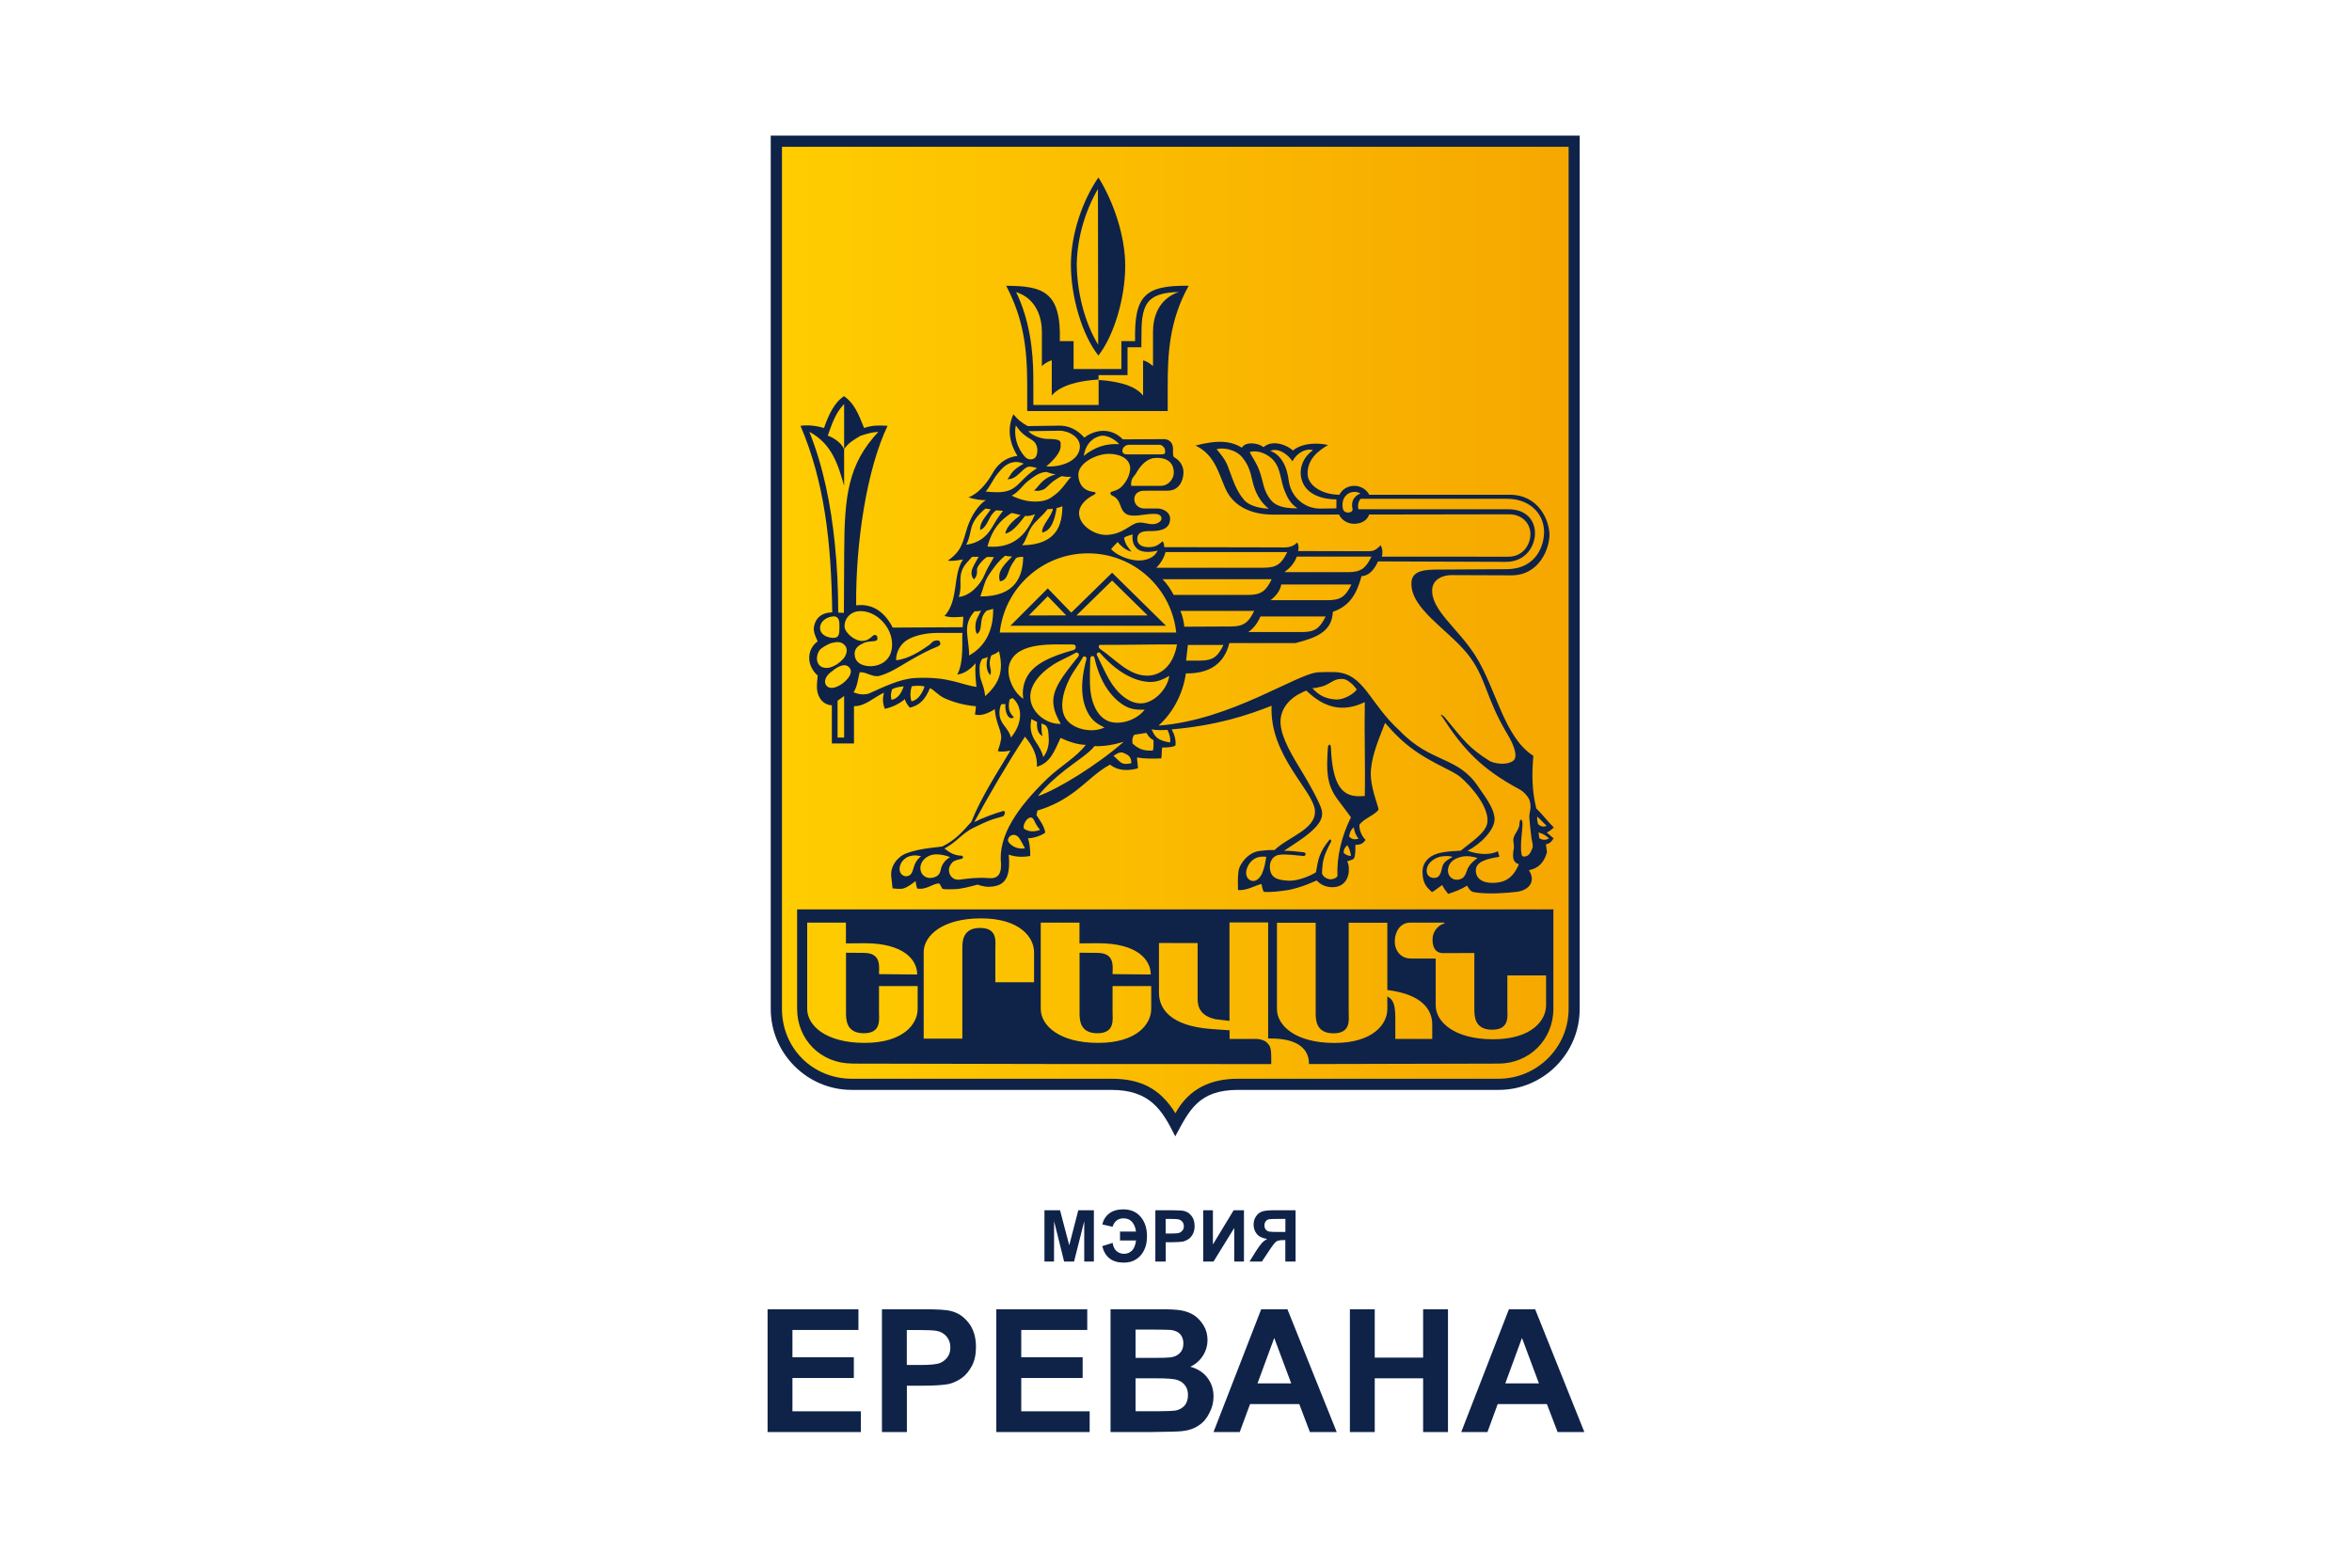 <svg xmlns="http://www.w3.org/2000/svg" xmlns:xlink="http://www.w3.org/1999/xlink" xmlns:xodm="http://www.corel.com/coreldraw/odm/2003" xml:space="preserve" width="0.846in" height="0.564in" style="shape-rendering:geometricPrecision; text-rendering:geometricPrecision; image-rendering:optimizeQuality; fill-rule:evenodd; clip-rule:evenodd" viewBox="0 0 312.12 208.12"> <defs> <style type="text/css"> .fil0 {fill:none} .fil2 {fill:#0F2349} .fil3 {fill:#0F2349;fill-rule:nonzero} .fil1 {fill:url(#id0)} </style> <linearGradient id="id0" gradientUnits="userSpaceOnUse" x1="103.23" y1="83.73" x2="208.69" y2="83.73"> <stop offset="0" style="stop-opacity:1; stop-color:#FFCD00"></stop> <stop offset="1" style="stop-opacity:1; stop-color:#F6A700"></stop> </linearGradient> </defs> <g id="Layer_x0020_1">  <g id="_1905047678800"> <rect class="fil0" x="0" y="-0" width="312.12" height="208.12"></rect> <g> <path class="fil1" d="M103.22 18.97l0.06 115.08c0.01,5.2 4.6,9.63 9.8,9.63l34.5 0c3.63,0 6.45,1.66 8.39,4.81 1.94,-3.21 4.59,-4.55 8.31,-4.58l34.6 -0.29c5.2,-0.05 9.8,-4.19 9.8,-9.4l-0 -115.2 -105.46 -0.06z"></path> <path class="fil2" d="M145.76 23.56c-2.11,3.05 -3.64,7.52 -3.65,11.53 -0.01,4.28 1.47,9.36 3.65,12.11 2.08,-2.66 3.54,-7.61 3.56,-11.82 0.02,-4.11 -1.6,-8.69 -3.56,-11.83zm-32.7 117.63l0 0c-4.14,-0.01 -7.29,-3.16 -7.29,-7.28l0 -13.18 100.38 0 0 13.18c0,4.11 -3.18,7.28 -7.28,7.29 -9.43,0.02 -17.58,0.04 -25.16,0.06l0 -0.06c0,-1.75 -1.24,-3.42 -5.4,-3.33l-0.02 0 0 -15.41 -5.13 0 0 13.07 -1.84 -0.22c-2.43,-0.52 -2.41,-2.12 -2.39,-3.09l0 -7.02 -5.13 -0.01 -0 6.63c-0,1.95 1.35,4.39 6.98,4.79l2.39 0.17 0 1.15 3.68 0c0.92,0.11 1.24,0.37 1.56,0.81 0.32,0.45 0.3,1.32 0.29,2.52 -17.69,0.02 -32.98,0 -55.63,-0.06zm-10.79 -123.18l0 0 107.37 0 0 115.94c0,5.91 -4.83,10.74 -10.74,10.74l-34.6 0c-5.3,0 -6.5,2.78 -8.34,6.17 -1.71,-3.44 -3.29,-6.17 -8.5,-6.17l-34.45 0c-5.91,0 -10.74,-4.84 -10.74,-10.74l0 -115.94zm96.62 125.2l0 0 -34.59 0c-3.62,0 -6.51,1.29 -8.32,4.58 -2.09,-3.4 -4.78,-4.58 -8.51,-4.58l-34.44 0c-5.21,0 -9.27,-4.07 -9.27,-9.28l0 -114.44 104.41 0 0 114.44c0,5.2 -4.27,9.28 -9.28,9.28zm-71.19 -5.33l0 0 0 -11.92c0,-0.9 -0.02,-2.77 2.36,-2.77 2.38,0 2.02,1.86 2.02,2.83l0 4.38 5.14 0 0 -3.99c0,-1.94 -1.84,-4.49 -7.04,-4.49 -5.19,0 -7.61,2.34 -7.61,4.49l0 11.47 5.13 0zm63.95 -15.4l0 0 -4.47 0c-1.32,0 -2.02,1.13 -2.08,2.33 -0.07,1.21 0.65,2.44 2.14,2.44l3.29 0 0 6.22c0,2.15 2.41,4.5 7.61,4.5 5.19,0 7.04,-2.55 7.04,-4.5l0 -3.98 -5.14 0 0 4.38c0,0.96 0.36,2.83 -2.02,2.83 -2.38,0 -2.36,-1.87 -2.36,-2.77l0 -7.41 -4.22 0.01c-0.5,-0.03 -1.31,-0.23 -1.33,-1.77 -0.02,-0.93 0.56,-1.85 1.55,-2.17 0.08,-0.02 0.08,-0.1 -0.01,-0.1zm-7.53 9.8l0 0c0.96,0.53 1.05,1.39 1.05,3.32l0 2.33 4.9 0 0 -1.93c0,-1.83 -1.19,-3.98 -5.96,-4.57l0 -8.93 -5.13 0 0 11.86c0,0.96 0.36,2.82 -2.02,2.82 -2.37,0 -2.36,-1.86 -2.36,-2.76l0 -11.92 -5.14 0 0 11.46c0,2.16 2.42,4.5 7.62,4.5 5.19,0 7.03,-2.55 7.03,-4.5l0 -1.67zm-71.87 -9.8l0 0 -5.14 0 0 11.47c0,2.16 2.42,4.5 7.62,4.5 5.19,0 7.04,-2.55 7.04,-4.5l0 -3.04 -5.13 0 0 3.44c0,0.96 0.35,2.82 -2.02,2.82 -2.37,0 -2.36,-1.86 -2.36,-2.76l0 -7.93 2.36 0.02c2.38,0 2.02,1.86 2.02,2.82l5.07 0.05c0,-1.95 -1.79,-4.15 -6.98,-4.15l-2.48 0.02 0 -2.75zm31 0l0 0 -5.14 0 0 11.47c0,2.16 2.42,4.5 7.62,4.5 5.19,0 7.04,-2.55 7.04,-4.5l0 -3.04 -5.13 0 0 3.44c0,0.96 0.36,2.82 -2.02,2.82 -2.38,0 -2.36,-1.86 -2.36,-2.76l0 -7.93 2.36 0.02c2.38,0 2.02,1.86 2.02,2.82l5.07 0.05c0,-1.95 -1.78,-4.15 -6.98,-4.15l-2.48 0.02 0 -2.75zm-29.92 -28.73l0 0c1.46,0.02 2.52,-1.1 3.96,-1.79 -0.18,0.77 -0.18,1.36 0.12,2.14 0.93,-0.18 1.9,-0.65 2.68,-1.29 0.02,0.37 0.39,0.83 0.64,1.14 1.39,-0.33 2.08,-1.18 2.67,-2.59 0.51,0.19 1.05,0.89 1.81,1.27 1.26,0.62 2.88,1.01 4.29,1.13 -0.01,0.37 -0.06,0.73 -0.13,1.1 0.89,0.23 1.84,-0.19 2.63,-0.72 0.18,1.92 0.71,2.37 0.85,3.57 0.06,0.58 -0.26,1.43 -0.44,1.99 0.39,0.18 1.23,0.02 1.67,-0.05 -1.78,2.98 -3.88,6.18 -5.18,9.45 -1.25,1.41 -2.17,2.43 -3.75,3.22 -0.13,0.18 -2.78,0.16 -4.91,0.98 -1.19,0.46 -2.15,1.75 -1.97,3.11 0.1,0.81 0.12,1.1 0.17,1.53 0.35,0.03 1.05,0.13 1.47,-0 0.52,-0.16 1.1,-0.59 1.58,-0.97 0.07,0.45 0.11,0.69 0.21,0.99 1.28,0.21 2.02,-0.67 2.94,-0.68 0.18,0.24 0.26,0.5 0.42,0.71 0.32,0.11 1.07,0.06 1.41,0.06 1.09,0 2.22,-0.35 3.27,-0.61 0.22,0.11 1.01,0.29 1.36,0.29 2.39,-0.01 3,-1.31 2.76,-4.27 0.92,0.32 1.84,0.35 2.85,0.18 0.03,-0.62 -0.06,-1.8 -0.31,-2.35 0.71,0 1.75,-0.33 2.31,-0.76 -0.16,-0.92 -0.78,-1.71 -1.17,-2.32l0.12 -0.6c2.1,-0.63 3.65,-1.54 4.94,-2.5 1.56,-1.17 3.15,-2.81 4.71,-3.6 1.07,0.85 2.38,0.84 3.68,0.5 0.07,-0.23 -0.15,-1.23 -0.08,-1.46 0.91,0.2 2.24,0.17 3.2,0.13 0.07,-0.46 0.04,-0.97 0.11,-1.44 0.62,-0.01 1.33,-0.02 1.76,-0.26 0.11,-0.7 -0.12,-1.46 -0.49,-2.15 6.03,-0.52 10.16,-1.91 13.26,-3.14 -0.32,6.6 5.56,11.27 5.75,13.91 0.18,2.49 -3.52,3.48 -5.36,5.25 -0.77,-0.01 -1.13,0.01 -1.99,0.12 -1.44,0.17 -2.65,1.63 -2.8,2.71 -0.12,0.92 -0.06,1.61 -0.06,2.48 1.21,0.08 2.08,-0.54 3.12,-0.81 0.06,0.41 0.14,0.72 0.29,1.04 1.01,0.1 2.12,-0.08 3.04,-0.2 0.54,-0.07 0.86,-0.18 1.39,-0.32 0.98,-0.27 1.69,-0.6 2.61,-0.98 0.53,0.58 1.3,0.92 2.16,0.89 1.52,-0.05 2.19,-1.23 2.1,-2.59 -0.03,-0.38 -0.11,-0.65 -0.22,-0.84 0.36,-0.13 0.62,-0.17 0.88,-0.35 0.23,-0.38 0.21,-1.14 0.21,-1.84 0.52,-0.01 0.93,-0.05 1.35,-0.66 -0.48,-0.45 -0.87,-1.31 -0.81,-2.02 0.53,-0.71 1.5,-1.04 2.26,-1.69 0.37,-0.31 0.29,-0.34 0.16,-0.79 -0.48,-1.57 -1.05,-3.25 -0.89,-4.88 0.21,-2.14 1.1,-4.13 1.87,-6.15 0.67,0.77 1.38,1.54 2.14,2.23 3.1,2.85 6.62,3.9 7.86,4.96 1.45,1.24 3.76,3.92 3.59,5.95 -0.12,1.44 -2.23,2.71 -3.54,3.82 -0.81,0.05 -1.67,0.09 -2.47,0.24 -1.41,0.23 -2.6,1.07 -2.61,2.56 -0.01,1.74 0.76,2.19 1.26,2.71 0.47,-0.27 0.97,-0.69 1.35,-0.95 0.22,0.46 0.5,0.82 0.79,1.18 0.75,-0.24 1.77,-0.6 2.5,-1.1 0.52,0.83 0.59,0.86 1.58,0.96 1.69,0.17 3.71,0.02 5.07,-0.14 0.96,-0.12 1.84,-0.65 1.95,-1.54 0.05,-0.4 -0.05,-0.79 -0.37,-1.33 1.23,-0.22 2.02,-1.02 2.39,-2.39 -0.05,-0.35 -0.1,-0.7 -0.14,-1.05 0.64,-0.12 0.77,-0.44 1.03,-0.79 -0.36,-0.25 -0.56,-0.51 -0.92,-0.76 0.35,-0.18 0.61,-0.35 0.94,-0.68 -0.82,-0.78 -1.51,-1.75 -2.33,-2.52 -0.59,-2.41 -0.59,-4.58 -0.39,-6.99 -3.91,-2.49 -4.92,-8.92 -7.69,-13.29 -2.33,-3.68 -5.95,-6.08 -5.73,-8.86 0.1,-1.22 1.31,-1.84 2.53,-1.84l7.96 0.03c3.8,0.01 5.11,-3.68 5.07,-5.46 -0.05,-1.78 -1.34,-5.23 -5.31,-5.24l-18.61 -0c-0.39,-0.75 -1.2,-1.19 -2.01,-1.18 -0.81,0.01 -1.55,0.4 -1.95,1.18 -2.14,0 -4.17,-1.12 -4.22,-2.74 -0.06,-1.88 1.28,-3.02 2.71,-3.86 -1.01,-0.24 -3.2,-0.44 -4.67,0.73 -0.52,-0.57 -2.6,-1.58 -3.89,-0.45 -0.73,-0.58 -2.4,-0.78 -2.88,0.08 -1.42,-0.9 -3.17,-1.07 -6.15,-0.29 2.48,1.18 3.02,3.51 3.94,5.65 1.19,2.73 3.93,3.52 6.34,3.52l8.76 -0.01c0.39,0.79 1.19,1.23 2.02,1.23 0.84,0 1.71,-0.38 1.99,-1.23l18.57 -0.03c1.75,0 2.77,1.21 2.83,2.49 0.07,1.36 -0.87,3.14 -2.92,3.14 -5.55,-0.02 -11.25,0 -16.79,-0.01 0.1,-0.45 0.12,-0.95 -0.16,-1.51 -0.45,0.41 -0.74,0.79 -1.57,0.79l-9.4 -0.02c0.12,-0.38 0.09,-0.76 -0.1,-1.15 -0.76,0.8 -1.67,0.67 -2.67,0.66 -5,0 -9.98,-0.03 -14.99,-0.03 0,-0.26 -0.06,-0.58 -0.2,-0.78 -0.71,0.59 -1.03,0.78 -1.93,0.78 -0.86,0 -1.44,-0.39 -1.45,-1.06 -0.01,-0.74 0.47,-1.05 1.39,-1.07 1.06,-0 2.88,0.05 2.97,-1.54 0.06,-1.02 -1.02,-1.46 -1.65,-1.46l-1.78 0c-0.73,-0 -1.28,-0.53 -1.32,-1.14 -0.05,-0.71 0.46,-1.21 1.24,-1.22l3.19 -0.01c1.48,0 2.03,-1.26 2.09,-2.29 0.05,-0.84 -0.36,-1.51 -0.87,-1.9 -0.47,-0.36 -0.48,-0.18 -0.52,-0.83 -0.01,-0.31 0.03,-0.62 -0.04,-0.92 -0.16,-0.66 -0.7,-0.9 -1.15,-0.9l-5.47 0.03c-1.33,-1.4 -3.39,-1.53 -5.11,-0.23 -1.05,-1.2 -2.24,-1.61 -3.37,-1.59l-4.14 0.06c-0.79,-0.43 -1.36,-0.89 -1.9,-1.57 -0.89,1.94 -0.5,3.85 0.53,5.53 -1.09,0.11 -2.39,0.69 -3.28,2.27 -0.77,1.37 -1.95,2.78 -3.21,3.22 0.64,0.25 1.81,0.42 2.3,0.38 -1,0.62 -1.98,2.15 -2.46,3.64 -0.61,1.86 -0.65,3.05 -2.59,4.39 0.63,0.11 1.4,-0.07 2.02,-0.15 -1.41,2.08 -0.52,5.37 -2.45,7.5 0.9,0.26 1.79,0.13 2.5,0.1l-0.1 1.39c-3.01,0 -6.26,0.05 -9.28,0.05 -0.98,-1.92 -2.49,-3.14 -4.61,-2.98 -0.08,0 -0.16,0.02 -0.24,0.03 -0.08,-8.27 1.4,-18.07 4.17,-23.84 -1.09,-0.05 -1.88,-0.12 -3.12,0.29 -0.75,-1.88 -1.31,-3.3 -2.66,-4.22 -1.27,0.81 -2.03,2.42 -2.66,4.22 -1.25,-0.35 -2.16,-0.41 -3.12,-0.29 3.16,7.41 4.08,15.33 4.21,24.76 -0.19,0.01 -0.39,0.03 -0.57,0.06 -0.83,0.15 -1.6,0.63 -1.84,1.78 -0.16,0.74 0.23,1.44 0.48,2.02 -0.71,0.5 -1.21,1.38 -1.11,2.46 0.07,0.8 0.56,1.62 1.11,2.07 -0.07,1.03 -0.31,2.08 0.33,3.06 0.37,0.56 0.89,0.85 1.55,0.9l0 5.06 2.94 0 0 -4.98zm-2.19 -0.71l0 0 0 4.88 0.87 0 0 -5.52 -0.87 0.63zm5.41 -35.7l0 0 -0.07 0c-0.83,0.04 -1.51,0.27 -2.3,0.52 -0.91,0.53 -1.67,0.99 -2.17,1.77l0 -5.98 -0.11 0.11c-1.07,1.13 -1.55,2.65 -2.06,4.08 0.52,0.16 1.71,0.78 2.17,1.79l0 4.86c-0.78,-2.69 -1.56,-5.54 -4.61,-7.16 1.88,4.71 2.85,9.74 3.37,14.78 0.32,3.06 0.45,6.14 0.46,9.22 0.25,0.01 0.51,0.02 0.75,0.03l0.04 -8.07c0.03,-7.52 0.53,-11.68 4.53,-15.95zm17.53 25.73l0 0 20.65 0 -7.15 -7.04 -5.42 5.3 -3.12 -3.22 -4.96 4.96zm8.76 -1.36l0 0 9.46 0 -4.72 -4.64 -4.74 4.64zm-6.32 0l0 0 4.97 -0.01 -2.45 -2.54 -2.52 2.55zm67.59 27.69l0 0c0.38,0.36 0.77,0.41 1.15,0.23 -0.38,-0.32 -0.86,-0.89 -1.24,-1.21 -0.09,0.26 0.04,0.72 0.09,0.98zm0.17 1.87l0 0c0.43,0.28 0.86,0.29 1.29,0.03 -0.36,-0.35 -0.86,-0.66 -1.38,-0.78 -0.01,0.25 0.09,0.5 0.08,0.75zm-58.26 -25.67l0 0c-0.23,0 -0.33,0.35 -0.01,0.57 2.07,1.41 3.78,3.52 6.23,3.53 1.89,0 3.51,-1.46 3.95,-4.15 -3.44,-0.01 -6.73,0.07 -10.17,0.06zm-0.4 1.49l0 0c0.45,0.88 0.95,2.03 1.55,3.09 1.06,1.86 2.76,3.38 4.51,3.18 1.56,-0.18 3.24,-1.89 3.49,-3.64 -1.01,0.59 -1.76,0.85 -2.67,0.81 -2.02,-0.09 -4.35,-1.36 -6.51,-3.84 -0.17,-0.2 -0.63,0.01 -0.37,0.41zm-0.94 0.37l0 0c-0.02,0.99 -0.07,2.11 -0.04,3.33 0.04,2.14 0.81,4.3 2.45,4.95 1.46,0.58 3.75,-0.11 4.81,-1.53 -1.17,0.05 -1.95,-0.09 -2.73,-0.56 -1.73,-1.05 -3.23,-3.14 -3.94,-6.36 -0.05,-0.26 -0.56,-0.3 -0.54,0.17zm-1.03 -0.11l0 0c-0.48,0.87 -1.17,1.67 -1.72,2.76 -0.97,1.92 -1.44,4.2 -0.31,5.54 1.01,1.2 3.34,1.69 4.94,0.93 -1.06,-0.52 -1.6,-0.95 -2.07,-1.74 -1.04,-1.73 -1.19,-4.18 -0.31,-7.35 0.07,-0.25 -0.35,-0.56 -0.54,-0.14zm-0.97 -0.65l0 0c-0.88,0.52 -2,0.95 -2.93,1.55 -1.93,1.25 -3.5,3.12 -2.9,5.11 0.45,1.5 2.15,2.81 3.92,2.74 -0.52,-0.88 -0.85,-1.63 -0.97,-2.54 -0.27,-2 1.25,-3.86 3.31,-6.42 0.16,-0.21 -0.02,-0.69 -0.43,-0.44zm-0.3 -1.14l0 0c-2.54,0.03 -7.32,-0.44 -8.4,2.51 -0.53,1.48 0.36,3.7 1.81,4.71 -0.15,-1.05 0,-1.91 0.4,-2.75 0.88,-1.82 3.13,-2.87 6.3,-3.74 0.34,-0.1 0.41,-0.74 -0.12,-0.73zm10.46 11.28l0 0c0.39,0.95 0.75,1.46 2.43,1.73 0.11,-0.45 -0.1,-1.25 -0.35,-1.68 -0.68,0.05 -1.4,0.07 -2.08,-0.06zm-2.31 0.69l0 0c-0.26,0.34 -0.32,0.72 -0.23,1.19 1.07,0.98 1.9,0.93 2.69,0.93 0.12,-0.41 0.09,-0.9 0.09,-1.39 -0.42,-0.19 -0.71,-0.54 -0.93,-0.96 -0.48,0.04 -1.14,0.19 -1.61,0.24zm-2.77 2.83l0 0c0.43,0.28 0.73,0.79 1.23,0.99 0.3,0.12 0.75,0.04 1.13,-0.01 0.08,-1.06 -0.72,-1.23 -1.16,-1.44 -0.59,-0.04 -0.83,0.23 -1.21,0.46zm-12.41 11.05l0 0c-0.73,-1.22 -1.92,-0.22 -1.5,0.4 0.54,0.68 1.34,0.94 2.16,0.81 -0.45,-0.83 -0.2,-0.43 -0.66,-1.21zm0.51 -1.41l0 0c0.76,0.55 1.64,0.37 2.16,0.17 -0.4,-0.47 -0.54,-0.75 -0.83,-1.33 -0.43,-0.89 -1.52,0.35 -1.33,1.16zm36.3 -17.74l0 0c-1.57,0.96 -2.33,2.37 -2.22,3.84 0.16,2.03 1.65,4.39 3.01,6.64 0.95,1.57 1.76,3.09 2.2,4.1 0.29,0.65 0.44,1.24 0.15,1.94 -0.66,1.55 -3.28,3.07 -4.9,4.17 0.71,-0.04 2.01,0.14 2.62,0.2 0.37,0.04 0.28,0.51 -0.03,0.49 -1.19,-0.09 -2.2,-0.29 -3.28,-0.15 -0.6,0.08 -1.25,0.67 -1.19,1.7 0.08,1.28 0.85,1.66 2.54,1.73 1.04,0.04 2.66,-0.53 3.58,-1.12 0.27,-1.57 0.4,-2.65 1.78,-4.3 0.13,-0.15 0.32,0.06 0.23,0.23 -1,1.9 -1.13,2.47 -1.21,4.09 -0.02,0.42 0.51,0.87 1.09,0.91 0.35,0.02 0.75,-0.13 0.96,-0.39 -0.11,-2.57 0.52,-5.27 1.79,-7.84 -0.8,-1.12 -1.35,-1.77 -1.85,-2.48 -1.38,-1.94 -1.42,-3.68 -1.21,-6.75 0.03,-0.49 0.38,-0.58 0.4,-0.06 0.23,6.1 2.13,6.68 4.5,6.46 0.08,-4.16 -0.08,-8.31 0,-12.46 -2.96,1.43 -5.41,0.74 -7.76,-1.53 -0.16,0.06 -0.32,0.12 -0.46,0.19 -0.24,0.14 -0.49,0.27 -0.75,0.39zm2.77 -1l0 0c-0.24,0.06 -0.49,0.09 -0.77,0.1 0.92,1.03 1.89,1.43 3.12,1.5 1.03,0.07 2.38,-0.73 2.78,-1.33 -0.2,-0.26 -0.4,-0.5 -0.61,-0.71 -0.32,-0.28 -0.62,-0.5 -0.9,-0.61 -0.18,-0.06 -0.36,-0.09 -0.57,-0.08 -0.26,0.01 -0.49,0.05 -0.71,0.12 -0.69,0.27 -1.24,0.84 -2.33,0.99zm3.88 20.94l0 0c-0.35,0.33 -0.51,0.54 -0.49,1.04 0.32,0.27 0.61,0.4 0.98,0.38 -0.16,-0.75 -0.2,-0.9 -0.49,-1.42zm0.84 -2.37l0 0c-0.43,0.39 -0.55,0.78 -0.61,1.24 0.38,0.35 0.72,0.44 1.25,0.26 -0.34,-0.4 -0.53,-0.82 -0.64,-1.51zm-11.61 3.91l0 0c-0.37,-0.02 -0.71,-0.04 -1.07,0.06 -0.83,0.21 -1.44,1.03 -1.58,1.82 -0.12,0.66 0.24,1.27 0.83,1.33 0.59,0.07 1.04,-0.5 1.27,-1.01 0.28,-0.61 0.44,-1.44 0.55,-2.2zm-36.16 -39.78l0 0c-0.22,-0.02 -0.7,-0.03 -0.89,-0.02 -0.38,0.18 -1.39,1.23 -1.34,1.71 0.04,0.5 -0.06,0.99 -0.43,1.26 -0.26,-0.29 -0.34,-0.66 -0.29,-1.03 0.09,-0.61 0.59,-1.29 0.93,-1.96 -0.21,0.02 -0.66,-0.02 -0.87,0.01 -0.51,0.56 -0.98,1.04 -1.19,1.47 -0.7,1.41 -0.04,2.3 -0.57,3.85 1.48,-0.13 2.87,-1.62 3.4,-2.9 0.36,-0.85 0.63,-1.28 1.27,-2.39zm6.92 22.37l0 0c-0.11,-0.09 -0.58,-0.29 -0.61,-0.28 0.08,1.16 -0.03,0.83 0.15,1.68 -0.74,-0.45 -0.74,-1.16 -0.73,-1.9 -0.34,-0.14 -0.56,-0.27 -0.74,-0.38 -0.25,1.13 -0.06,2.09 0.57,3.02 0.42,0.61 0.86,1.34 0.99,2.04 0.45,-0.52 0.85,-1.49 0.73,-2.7 -0.05,-0.52 0.02,-0.96 -0.36,-1.48zm-4.42 -3.67l0 0c-0.25,0.2 0.24,-0.17 -0.41,0.21 -0.15,0.68 -0.12,1.24 0.03,1.61 0.18,0.42 0.5,0.61 0.52,0.79 -0.83,0.43 -1.21,-1.05 -1.1,-1.78 -0.3,-0.04 -0.5,-0.02 -0.58,0.04 -0.33,0.89 -0.25,1.64 0.05,2.22 0.37,0.72 1.03,1.23 1.27,2.16 1.68,-2.06 1.47,-4.18 0.22,-5.24zm-1.82 -6.21l0 0c-0.2,0.17 -0.31,0.28 -1.01,0.56 -0.54,1.39 0.16,1.77 -0.13,2.61 -0.61,-0.55 -0.57,-1.69 -0.34,-2.39 -0.29,0.12 -0.53,0.19 -0.74,0.24 -0.38,0.65 -0.38,0.95 -0.32,2.02 0.05,0.88 0.58,1.5 0.71,2.93 1.98,-1.77 2.46,-3.43 1.84,-5.96zm-0.78 -5.62l0 0c-0.29,0.09 -0.47,0.12 -0.85,0.24 -1.16,1.09 -0.38,2.41 -1.25,3.1 -0.27,-0.33 -0.24,-0.71 -0.24,-1.02 -0.02,-0.79 0.4,-1.38 0.75,-2.09 -0.33,0.1 -0.63,0.08 -0.87,0.1 -0.83,0.93 -1.03,1.78 -0.99,2.77 0.04,0.88 0.29,2.05 0.27,3.09 2.32,-1.29 3.24,-3.59 3.19,-6.19zm4.01 -6.9l0 0c-0.31,-0.02 -0.72,0.02 -0.97,0.17 -0.33,0.47 -0.65,0.95 -0.81,1.36 -0.37,0.9 -0.44,1.57 -1.31,1.72 -0.51,-1.44 0.97,-2.59 1.61,-3.3 -0.34,-0.01 -0.68,-0.04 -0.93,-0.1 -0.93,0.74 -1.68,1.8 -2.22,2.63 -0.54,0.83 -0.69,1.8 -1.07,2.77 4.72,0.04 5.66,-2.75 5.69,-5.26zm31.48 7.91l0 0c-0.42,0.97 -0.98,1.64 -1.62,2.07l7.13 0c1.7,0 2.37,-0.48 3.14,-2.07l-8.65 0zm2.76 -4.24l0 0c-0.12,0.69 -0.53,1.39 -1.42,2.08l7.59 0c1.7,0 2.37,-0.48 3.14,-2.08l-9.31 0zm2.06 -3.71l0 0c-0.29,0.86 -0.89,1.5 -1.63,2.07l8.41 0c1.7,0 2.37,-0.48 3.14,-2.07l-9.92 0zm-14.45 11.73l0 0 -0.24 2.08 1.82 0c1.7,0 2.38,-0.48 3.14,-2.08l-4.73 0zm-0.99 -4.53l0 0c0.3,0.74 0.45,1.44 0.52,2.11l6.13 -0.03c1.7,0 2.37,-0.47 3.14,-2.07l-9.79 0zm-2.38 -4.19l0 0c0.58,0.56 1.1,1.34 1.48,2.08l9.87 0c1.7,0 2.37,-0.48 3.14,-2.08l-14.49 0zm38.49 36.86l0 0c-0.46,-0.17 -1.01,-0.11 -1.46,-0.06 -0.48,0.06 -1.84,0.57 -1.96,1.78 -0.06,0.67 0.39,1.03 0.87,1.07 1.08,0.09 1.05,-1.15 1.25,-1.64 0.26,-0.65 0.95,-0.91 1.31,-1.15zm3.32 0.15l0 0c-0.46,-0.17 -1.3,-0.3 -1.79,-0.23 -0.96,0.15 -2.01,0.57 -2.13,1.78 -0.06,0.68 0.42,1.37 1.24,1.33 1.09,-0.07 1.14,-0.99 1.37,-1.46 0.32,-0.68 0.95,-1.17 1.31,-1.41zm-38.71 -24.51l0 0c-0.39,2.79 -1.78,5.29 -3.63,6.93 9.68,-0.73 18.41,-6.96 21.23,-7.08 0.74,-0.03 1.49,-0.05 2.25,-0.02 3.83,0.2 4.45,4.06 8.54,7.79 4.19,4.36 7.74,3.33 10.45,7.47 0.63,0.97 2.01,2.6 2.13,4.12 0.12,1.52 -1.91,3.5 -3.58,4.33 1.46,0.54 3.04,0.59 4.04,0.06 0,0.31 0.17,0.44 0.17,0.75 -1.89,0.29 -3.06,0.71 -3.11,1.73 -0.06,1.27 1.08,1.74 2.19,1.73 1.35,-0.01 2.65,-0.37 3.52,-2.48 -0.81,-0.24 -0.81,-0.93 -0.75,-1.62 0.04,-0.27 0.11,-0.53 0.09,-0.81 -0.02,-0.36 -0.13,-0.75 -0.04,-1.08 0.18,-0.62 0.76,-1.12 0.78,-1.86 0.01,-0.42 0.12,-0.56 0.21,-0.55 0.1,0.01 0.19,0.19 0.19,0.66 -0.02,0.85 -0.22,2.05 -0.2,2.95 0.01,0.71 0.03,1.3 0.34,1.29 0.51,0.05 0.86,-0.35 1,-0.72 0.09,-0.22 0.22,-0.42 0.22,-0.6 0.02,-0.4 -0.11,-0.72 -0.16,-1.07 -0.13,-0.95 -0.18,-1.51 -0.29,-2.73 -0.06,-0.73 0.35,-1.2 0.04,-2.31 -0.12,-0.43 -0.75,-1.17 -1.33,-1.48 -5.06,-2.71 -7.47,-5.31 -10.27,-9.63 -0.48,-0.48 0.08,-0.33 0.52,0.29 2.23,2.69 2.98,3.83 5.83,5.6 1.06,0.48 2.55,0.43 3.12,-0.11 0.68,-0.65 -0.19,-2.44 -0.79,-3.43 -3.01,-5.01 -2.82,-7.59 -5.33,-10.71 -2.66,-3.3 -7.6,-6.03 -7.44,-9.46 0.06,-1.18 0.93,-1.71 3.06,-1.73l9.58 -0.06c4.05,-0.02 5.06,-3.34 4.96,-5.19 -0.14,-2.48 -2.21,-4.15 -4.85,-4.15l-19.49 0c-0.35,0.38 -0.41,0.94 -0.29,1.39l19.91 0c2.41,0 3.51,1.51 3.52,3.17 0,1.78 -1.28,3.82 -3.87,3.81l-16.96 -0.06c-0.58,1.27 -1.31,1.92 -2.19,1.96 -0.57,2.04 -1.38,3.92 -3.81,4.73 -0.1,2.58 -2.1,3.43 -4.96,4.15l-8.77 0c-0.69,2.73 -2.61,4.07 -5.77,4.03zm-20.01 -21.15l0 0c-0.31,0.18 -1.02,0.31 -1.32,0.23 -1.02,1.33 -1.74,2.14 -2.63,2.37 0.1,-0.95 1.23,-1.89 2.02,-2.47 -0.37,-0.08 -0.91,-0.26 -1.21,-0.27 -2.23,1.39 -2.85,3.23 -3.18,4.45 3.91,0.33 5.39,-2.15 6.31,-4.3zm-4.26 -0.44l0 0c-0.2,-0.02 -0.73,-0.04 -0.93,-0.06 -0.7,0.54 -0.87,1.15 -1.2,1.72 -0.26,0.43 -0.52,0.78 -0.9,0.88 -0.1,-0.98 0.74,-1.76 1.41,-2.74 -0.21,0 -0.51,-0.09 -0.72,-0.09 -2.46,2.09 -1.58,2.89 -2.54,4.8 1.59,-0.21 2.68,-1.04 3.38,-2.24 0.47,-0.79 0.72,-1.26 1.5,-2.27zm7.88 -0.61l0 0c-0.19,0.1 -0.54,0.22 -0.76,0.23 -0.24,1.44 -0.66,3.04 -1.92,3.26 -0.1,-0.98 1.35,-2.21 1.41,-3.17 -0.19,0.07 -0.48,0.07 -0.69,0.07 -0.7,0.94 -1.6,1.54 -2.14,2.37 -0.54,0.82 -0.63,1.63 -1.24,2.43 4.6,-0.07 5.32,-2.69 5.34,-5.2zm39.56 -1.7l0 0c-1.24,-0.65 -2.73,0.35 -2.31,2.1 0.17,0.65 1.29,0.53 1.27,0.03 -0.26,-1.14 0.22,-1.76 1.04,-2.13zm-35.29 33.55l0 0c-0.73,0.94 -2.32,1.94 -3.79,3.08 -1.46,1.13 -2.81,2.38 -3.72,3.56 2.54,-0.85 7.85,-4.11 11.38,-7.21 -1.35,0.4 -2.64,0.63 -3.87,0.57zm-23.03 14.62l0 0c-0.57,-0.12 -0.9,-0.16 -1.45,-0.02 -0.48,0.12 -1.23,0.59 -1.38,1.47 -0.14,0.85 0.48,1.24 0.86,1.21 0.54,-0.03 0.75,-0.34 0.93,-0.95 0.18,-0.61 0.34,-1.15 1.05,-1.71zm3.87 0.12l0 0c-0.61,-0.24 -1.44,-0.43 -2.14,-0.35 -0.77,0.09 -1.6,0.61 -1.79,1.5 -0.19,0.91 0.47,1.69 1.38,1.61 0.78,-0.07 1.16,-0.43 1.28,-1.03 0.13,-0.67 0.49,-1.29 1.27,-1.74zm9.93 -16l0 0c-2.42,3.7 -4.63,7.5 -6.74,11.35 1.17,-0.59 2.73,-1.16 3.83,-1.47 0.39,-0.1 0.25,0.62 -0.06,0.72 -0.38,0.12 -0.86,0.23 -1.28,0.37 -0.82,0.27 -1.71,0.71 -2.54,1.11 -0.94,0.45 -1.51,0.99 -2.29,1.66 -0.46,0.4 -0.93,0.73 -1.61,1.12 0.67,0.5 1.25,0.94 2.33,0.95 0.18,0.08 0.18,0.33 -0.03,0.41 -0.45,0.12 -0.49,0.07 -1.03,0.31 -0.27,0.12 -0.63,0.66 -0.67,1.02 -0.08,0.93 0.6,1.54 1.38,1.44 1.37,-0.17 2.32,-0.32 4.01,-0.2 1.57,0.11 1.51,-1.31 1.52,-1.84 -0.44,-3.86 2.3,-7.67 6.21,-11.44 1.54,-1.48 3.94,-2.89 5.03,-4.42 -1.04,0 -2.36,-0.44 -3.34,-0.92 -0.83,1.78 -1.35,3.31 -3.14,3.83 0.07,-1.38 -0.44,-2.62 -1.59,-4zm18.66 -24.5l0 0c-0.21,0.73 -0.59,1.43 -1.23,2.08l14.24 0c1.7,0 2.37,-0.48 3.14,-2.08l-16.14 0zm13.9 -13.44l0 0c0.63,0.25 1.18,0.65 1.66,1.45 0.43,0.71 0.67,1.58 0.79,2.54 0.28,2.07 2.02,3.7 4.19,3.68l2.13 -0.03c0.01,-0.44 -0.01,-0.75 0,-1.19 -1.57,0 -4.02,-0.48 -4.62,-2.66 -0.42,-1.54 0.3,-3.01 1.5,-3.87 -0.88,-0.31 -2.12,0.33 -2.72,1.47 -0.36,-0.63 -1.72,-1.91 -2.95,-1.38zm-2.74 0.17l0 0c0.37,0.73 0.9,1.44 1.23,2.31 0.63,1.65 0.52,2.82 1.66,4.14 0.79,0.92 2.32,1.03 3.46,1.01 -0.84,-0.56 -1.26,-1.21 -1.68,-2.24 -0.62,-1.53 -0.51,-2.92 -1.45,-4.06 -0.81,-0.99 -2.31,-1.49 -3.21,-1.16zm-4.39 -0.38l0 0c0.55,0.64 1.16,1.39 1.49,2.26 0.64,1.65 1.03,3.17 2.17,4.48 0.8,0.92 2.47,1.12 3.26,1.16 -0.76,-0.62 -1.34,-1.38 -1.77,-2.42 -0.62,-1.52 -0.43,-2.81 -1.75,-4.41 -0.87,-1.06 -2.55,-1.33 -3.42,-1.07zm-22.6 3.02l0 0c-0.92,0.02 -1.65,0.62 -2.43,1.2 -0.63,0.47 -1.31,1.54 -2.17,1.94 1.28,0.64 2.71,0.96 4.12,0.7 0.88,-0.17 1.34,-0.6 1.76,-0.92 0.85,-0.65 1.45,-1.72 2.03,-2.29 -0.51,0.05 -0.94,-0.01 -1.23,-0.08 -0.4,0.12 -1.13,0.65 -1.35,0.83 -0.38,0.31 -0.81,0.82 -1.1,0.94 -0.45,0.19 -0.88,0.24 -1.26,0.12 0.71,-0.52 0.96,-1.58 2.87,-2.12 -0.5,-0.08 -0.86,-0.19 -1.23,-0.33zm-4.5 -1.28l0 0c-0.9,0.24 -1.36,0.77 -1.98,1.52 -0.51,0.61 -0.93,1.58 -1.56,2.36 1.14,0.1 2.18,0.18 3.08,-0.15 1.33,-0.48 1.79,-1.75 3.72,-2.96 -0.41,-0.14 -0.79,-0.22 -1.12,-0.2 -0.58,0.15 -1.12,0.89 -1.63,1.26 -0.39,0.29 -0.77,0.43 -1.17,0.41 0.56,-0.68 0.43,-1.09 2.16,-2.07 -0.6,-0.23 -1.05,-0.28 -1.5,-0.16zm15.95 9.57l0 0c-0.34,0.11 -0.93,0.23 -1.13,0.46 0.13,0.87 0.64,1.4 0.99,1.82 -0.62,-0.12 -1.3,-0.61 -1.84,-1.27 -0.18,0.2 -0.64,0.61 -0.87,0.95 0.76,0.8 2.12,1.36 3.29,1.48 1.12,0.11 2.4,-0.23 2.88,-1.3 -0.49,0.14 -0.94,0.18 -1.34,0.18 -0.52,-0.01 -0.97,-0.11 -1.27,-0.34 -0.53,-0.4 -0.82,-1.03 -0.71,-1.97zm5.79 13.02l0 0c-0.63,-5.91 -5.63,-10.51 -11.71,-10.51 -6.07,0 -11.08,4.6 -11.71,10.51l23.43 0zm-6.33 -24.91l0 0c-0.37,0 -0.71,0.3 -0.78,0.57 -0.07,0.26 -0.11,0.69 0.61,0.69l4.48 0c0.48,0 0.66,-0.07 0.5,-0.72 -0.07,-0.24 -0.39,-0.55 -0.67,-0.55l-4.13 0zm0.35 5.44l0 0 3.95 0c0.95,0 1.71,-0.88 1.71,-1.76 -0.01,-1.58 -1.25,-2.05 -2.54,-1.94 -1.08,0.09 -1.9,1.02 -2.46,2.02 -0.15,0.26 -0.41,0.51 -0.53,0.75 -0.15,0.31 -0.14,0.61 -0.13,0.93zm-6.29 -3.97l0 0c1.47,-1.21 2.99,-1.67 4.7,-1.56 -0.48,-0.59 -1.69,-1.34 -2.6,-1.07 -1.31,0.38 -1.92,1.43 -2.1,2.63zm-7.37 -3.3l0 0c0.54,0.6 1.65,1.03 2.57,1.04 0.6,0.01 1.26,0.02 1.57,0.24 0.21,0.14 0.15,0.44 0.16,0.63 0.06,0.89 -0.94,1.96 -1.91,2.78 1.86,0.12 4.2,-0.63 4.45,-2.4 0.21,-1.49 -1.54,-2.35 -2.68,-2.34l-4.16 0.06zm-1.65 -0.75l0 0c-0.29,1.29 0.14,3.02 1.25,4.2 0.46,0.49 1.26,0.37 1.47,-0.15 0.3,-0.72 0.12,-1.67 -0.51,-2.07 -0.85,-0.54 -1.5,-0.89 -2.2,-1.98zm15.17 5.91l0 0c0.14,-1.44 -1.27,-2.11 -2.72,-2.14 -1.7,-0.04 -4.28,1.22 -4.15,2.91 0.15,1.77 1.36,2.08 2.08,2.15 0.2,0.02 0.34,0.19 0,0.37 -1.23,0.61 -2.08,1.57 -1.98,2.61 0.16,1.63 2.23,2.82 3.76,2.72 2.17,-0.13 3.05,-1.5 4.1,-1.62 0.86,-0.1 1.34,0.3 2.2,0.17 0.34,-0.05 0.87,-0.35 0.87,-0.69 0.01,-0.73 -0.85,-0.66 -1.39,-0.64 -0.87,0.04 -2.4,0.44 -3.18,0.06 -1.11,-0.55 -0.62,-1.87 -1.94,-2.49 -0.4,-0.15 -0.29,-0.53 -0.03,-0.54 0.6,-0.2 0.93,-0.31 1.3,-0.7 0.55,-0.57 0.99,-1.36 1.07,-2.16zm-28.99 28.73l0 0c-0.17,0.53 -0.25,1.32 -0.03,1.99 0.87,-0.18 1.4,-1.01 1.74,-1.97 -0.41,-0.12 -1.04,-0.14 -1.71,-0.03zm-2.59 0.37l0 0c-0.18,0.53 -0.22,0.89 -0.09,1.42 0.87,-0.18 1.28,-0.84 1.62,-1.79 -0.55,0.06 -1,0.11 -1.52,0.37zm9.34 -7.47l0 0 -3.13 0c-1.39,0 -2.91,0.2 -4.14,0.89 -0.92,0.52 -1.57,1.6 -1.55,2.74 1.65,-0.16 3.3,-1.26 4.39,-2.02 0.17,-0.12 0.42,-0.47 0.69,-0.55 0.34,-0.11 0.63,-0.06 0.68,0.04 0.29,0.51 -0.05,0.57 -0.2,0.69 -1.23,0.48 -2.46,1.13 -3.79,1.91 -1.25,0.73 -2.58,1.62 -3.96,2 -0.93,0.26 -1.79,-0.58 -2.65,-0.46 -0.23,0.9 -0.29,1.86 -0.81,2.65 0.73,0.29 1.34,0.35 2.02,0.17 1.86,-0.83 4.13,-1.97 6.17,-2.07 4.46,-0.23 6.05,0.9 8.12,1.18 -0.1,-1.05 -0.2,-1.99 -0.11,-3.14 -0.71,0.83 -1.54,1.4 -2.43,1.5 0.95,-1.77 0.57,-4.77 0.69,-5.53zm-16.45 4.5l0 0c-0.29,0.13 -0.73,0.46 -1.13,0.79 -0.5,0.4 -0.92,1.15 -0.51,1.68 0.46,0.59 1.28,0.27 1.75,0.01 0.32,-0.18 0.66,-0.4 1.07,-0.88 0.39,-0.45 0.6,-1.03 0.3,-1.43 -0.39,-0.55 -0.98,-0.4 -1.48,-0.18zm-0.87 -3.18l0 0c-0.31,0.07 -1.04,0.44 -1.45,0.77 -0.5,0.4 -0.72,1.34 -0.42,1.94 0.33,0.68 1.22,0.74 1.84,0.48 0.4,-0.17 0.84,-0.34 1.5,-1.05 0.41,-0.44 0.68,-1.24 0.28,-1.75 -0.51,-0.63 -1.16,-0.52 -1.75,-0.38zm1.66 -2.14l0 0c0.03,0.76 1.33,1.95 2.39,1.88 0.6,-0.04 0.87,-0.23 1.4,-0.7 0.21,-0.19 0.54,-0.07 0.56,0.24 0.1,0.45 -0.29,0.47 -0.39,0.49 -0.51,0.07 -0.95,0.03 -1.43,0.26 -0.53,0.26 -1.3,0.59 -1.18,1.65 0.14,1.17 1.36,1.46 2.22,1.42 1.76,-0.1 3,-1.33 2.69,-3.5 -0.29,-2 -2.19,-3.86 -4.21,-3.81 -1.24,0.03 -2.09,0.96 -2.05,2.08zm-1.46 -1.37l0 0c-0.75,0.03 -1.8,0.55 -1.79,1.55 0.01,0.9 0.95,1.26 1.67,1.3 0.95,0.05 0.88,-0.68 0.9,-1.41 0.02,-0.73 -0.02,-1.46 -0.79,-1.44zm22.91 -43.89l0 0c4.89,0.02 7.32,0.77 7.12,7.35l1.83 0 0 3.7 6.34 0 0 -3.7 1.82 0c-0.12,-5.94 1.19,-7.44 7.11,-7.35 -2.61,4.7 -2.78,9.15 -2.78,13.39l-0 3.24 -18.65 0 0 -3.61c-0.01,-4.94 -0.56,-8.75 -2.79,-13.02zm4.74 10.66l0 0c0.39,-0.36 0.8,-0.61 1.31,-0.77l0 4.68c1.15,-1.39 3.71,-1.98 6.21,-2.12l-0 -0.59 3.85 0 0 -3.7 1.83 0 0.02 -1.88c0,-2 0.2,-3.52 1.15,-4.4 0.73,-0.68 1.89,-1 3.8,-1.06 -2.75,0.96 -3.42,3.39 -3.42,5.3l0 4.54c-0.42,-0.35 -0.84,-0.66 -1.32,-0.75l0 4.67c-0.81,-1.06 -2.62,-1.86 -5.9,-2.08l-0 3.32 -8.66 0 -0.01 -3.73c-0.01,-3.49 -0.5,-7.6 -2.28,-11.25 2.83,0.9 3.42,3.61 3.42,5.25l-0 4.57zm4.63 -13.53l0 0c0.06,-3.44 1.08,-7.02 2.81,-9.98l0.03 20.68c-1.85,-3.03 -2.81,-7.07 -2.84,-10.69z"></path> <path class="fil3" d="M138.6 167.48l0 -6.81 2.07 0 1.22 4.65 1.2 -4.65 2.07 0 0 6.81 -1.28 0 0 -5.36 -1.35 5.36 -1.32 0 -1.33 -5.36 -0.01 5.36 -1.27 0zm10.02 -3.98l2.13 0c-0.06,-0.5 -0.23,-0.93 -0.5,-1.26 -0.28,-0.33 -0.66,-0.5 -1.15,-0.5 -0.37,0 -0.68,0.1 -0.93,0.3 -0.26,0.21 -0.42,0.47 -0.53,0.82l-1.36 -0.31c0.14,-0.61 0.44,-1.09 0.92,-1.46 0.47,-0.36 1.1,-0.54 1.86,-0.54 0.99,0 1.76,0.34 2.31,0.99 0.56,0.66 0.84,1.52 0.84,2.58 0,0.72 -0.12,1.34 -0.39,1.86 -0.25,0.52 -0.61,0.92 -1.07,1.21 -0.44,0.29 -0.98,0.43 -1.62,0.43 -1.55,0 -2.5,-0.73 -2.86,-2.19l1.38 -0.43c0.07,0.49 0.24,0.85 0.52,1.09 0.28,0.24 0.61,0.36 1.01,0.36 0.4,0 0.74,-0.14 1.03,-0.42 0.29,-0.28 0.46,-0.73 0.55,-1.35l-2.13 0 0 -1.15zm4.7 3.98l0 -6.81 2.2 0c0.84,0 1.39,0.03 1.64,0.1 0.39,0.1 0.71,0.32 0.98,0.67 0.26,0.34 0.39,0.78 0.39,1.32 0,0.42 -0.08,0.78 -0.23,1.06 -0.16,0.29 -0.34,0.51 -0.57,0.67 -0.24,0.16 -0.48,0.27 -0.71,0.33 -0.33,0.05 -0.81,0.09 -1.43,0.09l-0.89 0 0 2.57 -1.37 0zm1.37 -5.66l0 1.94 0.75 0c0.54,0 0.9,-0.04 1.08,-0.1 0.18,-0.08 0.32,-0.19 0.43,-0.34 0.1,-0.15 0.15,-0.32 0.15,-0.54 0,-0.25 -0.08,-0.45 -0.22,-0.61 -0.14,-0.16 -0.32,-0.26 -0.55,-0.3 -0.16,-0.03 -0.48,-0.05 -0.98,-0.05l-0.67 0zm4.99 -1.15l1.28 0 0 4.54 2.75 -4.54 1.37 0 0 6.81 -1.29 0 0 -4.46 -2.75 4.46 -1.37 0 0 -6.81zm10.89 6.81l0 -2.85 -0.28 0c-0.44,0 -0.74,0.07 -0.92,0.19 -0.18,0.13 -0.49,0.52 -0.92,1.17l-0.99 1.49 -1.64 0 0.82 -1.33c0.34,-0.52 0.6,-0.89 0.79,-1.1 0.19,-0.22 0.44,-0.41 0.72,-0.57 -0.63,-0.1 -1.09,-0.32 -1.37,-0.67 -0.27,-0.34 -0.42,-0.75 -0.42,-1.23 0,-0.42 0.1,-0.78 0.32,-1.1 0.21,-0.32 0.48,-0.53 0.82,-0.65 0.34,-0.11 0.86,-0.16 1.54,-0.16l2.89 0 0 6.81 -1.38 0zm0 -5.66l-1.07 0c-0.55,0 -0.9,0.01 -1.07,0.04 -0.17,0.02 -0.31,0.11 -0.44,0.25 -0.12,0.14 -0.19,0.34 -0.19,0.56 0,0.24 0.06,0.42 0.18,0.57 0.12,0.14 0.27,0.23 0.46,0.26 0.18,0.03 0.56,0.05 1.12,0.05l1.02 0 0 -1.73z"></path> <path class="fil3" d="M101.85 190.11l0 -16.3 12.06 0 0 2.75 -8.76 0 0 3.62 8.15 0 0 2.76 -8.15 0 0 4.42 9.08 0 0 2.75 -12.38 0zm15.18 0l0 -16.3 5.28 0c2,0 3.3,0.06 3.92,0.25 0.93,0.23 1.71,0.77 2.34,1.6 0.62,0.82 0.94,1.87 0.94,3.16 0,1.01 -0.18,1.84 -0.55,2.53 -0.37,0.68 -0.82,1.23 -1.36,1.61 -0.57,0.39 -1.14,0.64 -1.71,0.78 -0.79,0.14 -1.94,0.22 -3.41,0.22l-2.14 0 0 6.15 -3.3 0zm3.3 -13.55l0 4.65 1.8 0c1.3,0 2.16,-0.09 2.59,-0.25 0.43,-0.18 0.77,-0.46 1.03,-0.82 0.25,-0.36 0.36,-0.77 0.36,-1.27 0,-0.59 -0.18,-1.07 -0.52,-1.46 -0.34,-0.39 -0.77,-0.64 -1.32,-0.73 -0.39,-0.07 -1.16,-0.11 -2.34,-0.11l-1.59 0zm11.88 13.55l0 -16.3 12.07 0 0 2.75 -8.76 0 0 3.62 8.15 0 0 2.76 -8.15 0 0 4.42 9.08 0 0 2.75 -12.39 0zm15.18 -16.3l6.51 0c1.3,0 2.25,0.04 2.89,0.16 0.64,0.12 1.21,0.34 1.7,0.66 0.5,0.34 0.91,0.8 1.25,1.36 0.34,0.57 0.5,1.21 0.5,1.91 0,0.75 -0.21,1.46 -0.62,2.1 -0.41,0.63 -0.96,1.12 -1.66,1.44 0.98,0.27 1.76,0.77 2.28,1.48 0.52,0.68 0.8,1.51 0.8,2.46 0,0.75 -0.16,1.46 -0.53,2.16 -0.34,0.71 -0.79,1.28 -1.41,1.68 -0.59,0.41 -1.32,0.68 -2.21,0.77 -0.55,0.07 -1.87,0.09 -3.96,0.12l-5.56 0 0 -16.3zm3.3 2.7l0 3.76 2.16 0c1.28,0 2.08,-0.02 2.39,-0.06 0.55,-0.05 1,-0.25 1.32,-0.57 0.32,-0.32 0.48,-0.75 0.48,-1.28 0,-0.5 -0.14,-0.91 -0.41,-1.23 -0.27,-0.3 -0.7,-0.5 -1.25,-0.57 -0.32,-0.02 -1.25,-0.05 -2.8,-0.05l-1.89 0zm0 6.47l0 4.37 3.05 0c1.19,0 1.94,-0.05 2.25,-0.09 0.5,-0.09 0.89,-0.32 1.21,-0.66 0.29,-0.34 0.45,-0.82 0.45,-1.39 0,-0.5 -0.11,-0.91 -0.36,-1.25 -0.23,-0.34 -0.57,-0.59 -1.03,-0.75 -0.44,-0.16 -1.41,-0.23 -2.92,-0.23l-2.66 0z"></path> <path class="fil3" d="M177.39 190.11l-3.56 0 -1.41 -3.71 -6.53 0 -1.37 3.71 -3.48 0 6.33 -16.3 3.48 0 6.54 16.3zm-6.04 -6.46l-2.25 -6.03 -2.22 6.03 4.46 0zm7.79 6.46l0 -16.3 3.3 0 0 6.42 6.42 0 0 -6.42 3.3 0 0 16.3 -3.3 0 0 -7.13 -6.42 0 0 7.13 -3.3 0zm31.12 0l-3.55 0 -1.42 -3.71 -6.53 0 -1.36 3.71 -3.48 0 6.33 -16.3 3.48 0 6.53 16.3zm-6.03 -6.46l-2.25 -6.03 -2.21 6.03 4.46 0z"></path> </g> </g> </g> </svg>
